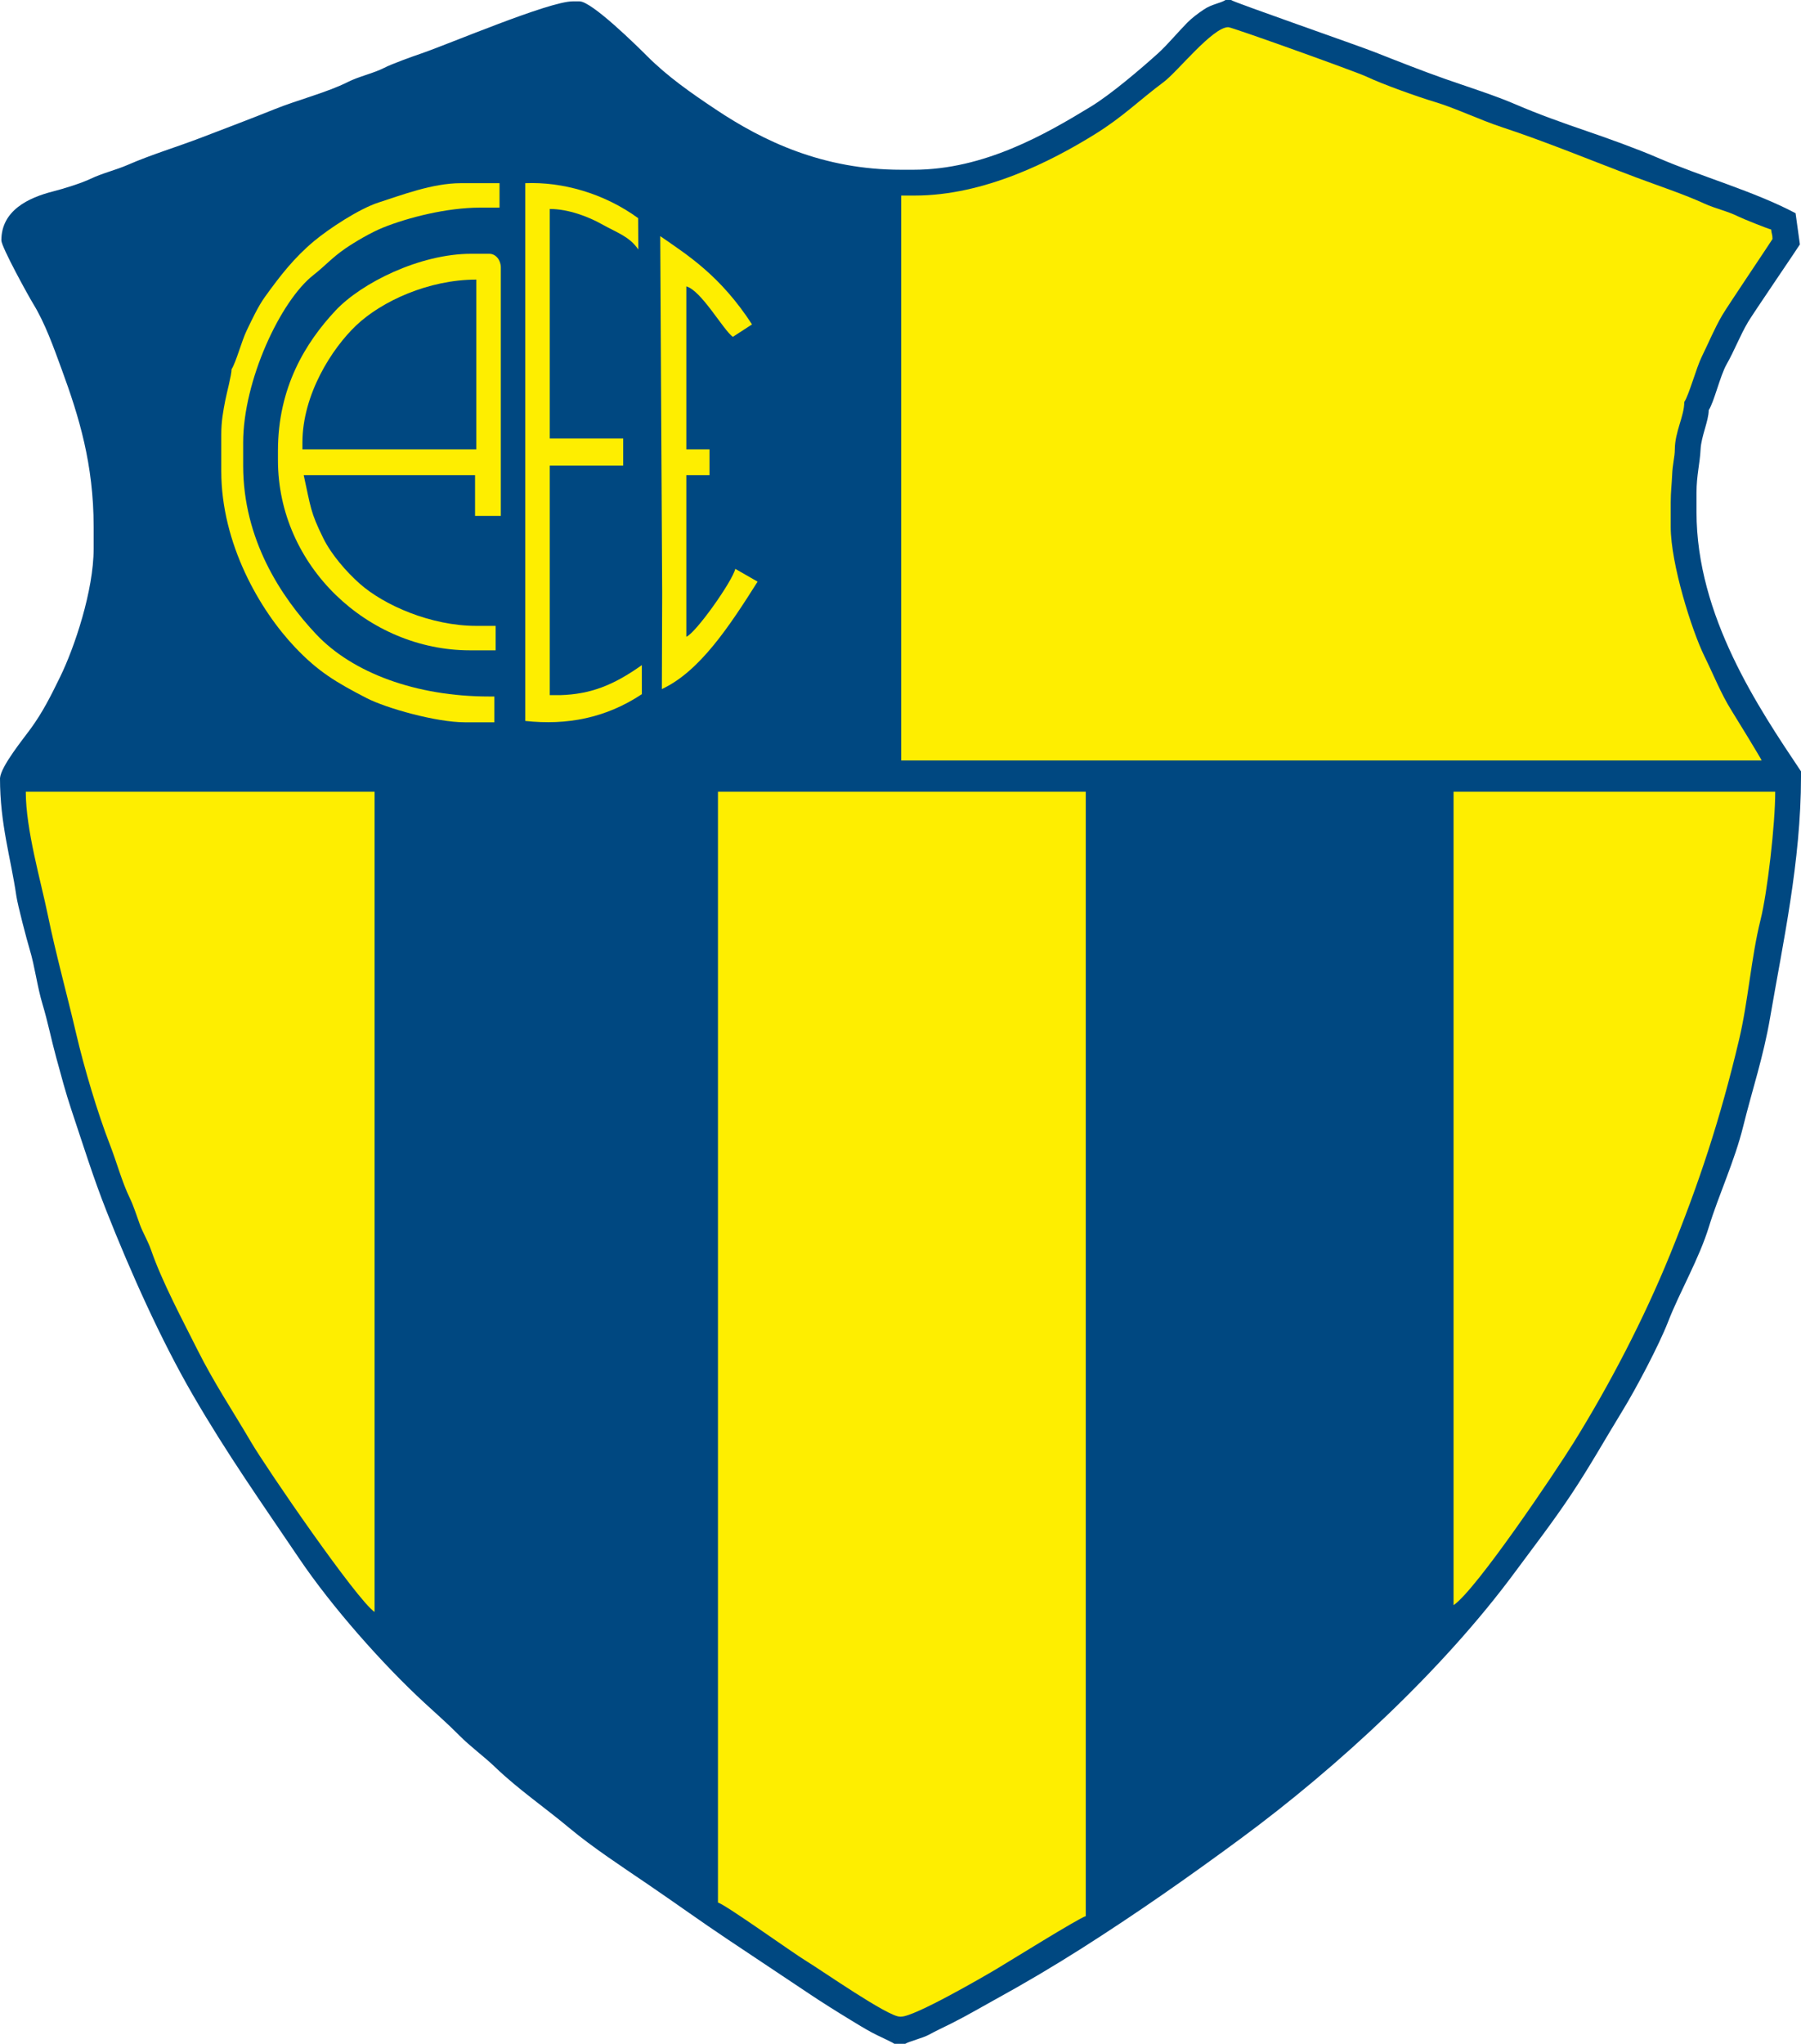 <?xml version="1.0" encoding="utf-8"?>
<!-- Generator: Adobe Illustrator 16.0.0, SVG Export Plug-In . SVG Version: 6.00 Build 0)  -->
<!DOCTYPE svg PUBLIC "-//W3C//DTD SVG 1.1//EN" "http://www.w3.org/Graphics/SVG/1.1/DTD/svg11.dtd">
<svg version="1.1" id="Capa_1" xmlns="http://www.w3.org/2000/svg" xmlns:xlink="http://www.w3.org/1999/xlink" x="0px" y="0px"
	 width="624.762px" height="708.662px" viewBox="0 0 624.762 708.662" enable-background="new 0 0 624.762 708.662"
	 xml:space="preserve">
<g>
	<path fill-rule="evenodd" clip-rule="evenodd" fill="#004881" d="M0,269.809c0,15.989,3.705,27.412,5.684,40.932
		c0.449,3.068,3.56,14.969,4.612,18.46c1.845,6.127,2.583,12.791,4.475,19.068c1.81,6.006,3.067,12.357,4.714,18.358
		c1.758,6.407,3.257,12.151,5.297,18.246c4.065,12.143,7.534,23.351,12.122,34.963c8.508,21.535,18.965,44.809,29.943,63.757
		c11.968,20.656,23.874,37.45,36.925,56.773c11.33,16.775,28.96,36.707,43.554,50.144c3.743,3.447,8.288,7.464,11.925,11.146
		c3.997,4.045,8.464,7.194,12.487,11.056c8.039,7.716,17.283,14.032,25.873,21.21c7.885,6.59,18.435,13.518,27.16,19.453
		c9.493,6.459,18.275,12.824,27.865,19.219c9.473,6.315,18.568,12.379,27.966,18.646c4.729,3.153,9.374,6.067,14.407,9.135
		c2.663,1.621,4.597,2.817,7.41,4.359c2.116,1.159,6.316,2.958,7.844,3.928h3.766c1.249-0.791,6.131-2.016,8.17-3.13
		c2.664-1.456,5.232-2.632,7.838-3.934c5.188-2.59,10.053-5.479,15.227-8.315c9.843-5.393,20.21-11.52,29.601-17.482
		c19.405-12.318,37.31-24.867,55.456-38.24c33.902-24.982,70.15-58.55,95.103-92.291c6.699-9.058,13.135-17.351,19.587-27.027
		c6.5-9.754,11.716-19.119,17.892-29.194c4.606-7.521,12.593-22.599,15.786-30.826c4.033-10.385,10.7-21.667,14.154-32.931
		c3.385-11.035,8.895-22.697,11.869-34.745c3.125-12.652,7.005-24.061,9.343-37.746c4.37-25.589,10.709-54.08,10.709-83.461v-1.883
		c-14.72-21.987-36.252-53.852-36.252-89.937v-6.592c0-6.104,1.178-10.206,1.413-15.069c0.221-4.591,2.825-9.936,2.825-13.654
		c1.867-2.789,3.944-11.918,6.219-15.912c2.727-4.792,4.61-9.883,7.448-14.681c1.641-2.773,17.912-26.625,17.962-26.868
		l-1.497-10.816c-14.431-7.637-32.55-12.614-48.017-19.312c-6.84-2.964-17.139-6.67-24.308-9.121
		c-8.252-2.82-16.995-5.928-24.656-9.243c-7.399-3.201-16.838-6.161-24.556-8.872c-8.036-2.823-16.476-6.163-24.556-9.346
		C471.214,15.836,427.879,0.746,427.023,0h-1.884c-1.848,1.172-4.674,1.38-7.533,3.294c-1.95,1.305-4.077,2.88-5.767,4.592
		c-3.206,3.244-6.994,7.792-10.113,10.603c-6.139,5.527-16.382,14.26-23.383,18.521c-15.595,9.49-36.923,21.849-61.489,21.849
		h-4.237c-27.186,0-47.854-9.934-64.312-20.907c-8.641-5.762-16.671-11.353-23.846-18.529c-3.35-3.351-19.155-18.953-23.423-18.953
		h-2.354c-8.249,0-42.942,14.792-52.547,18.078c-3.32,1.135-10.14,3.583-12.896,4.996c-3.678,1.884-8.64,2.912-12.544,4.876
		c-7.289,3.666-17.438,6.215-25.409,9.431c-8.486,3.423-17,6.613-25.452,9.86c-8.516,3.271-17.211,5.843-25.424,9.417
		c-4.364,1.898-8.683,2.83-13.01,4.881c-3.284,1.558-9.361,3.437-13.044,4.376C9.92,68.537,0.471,72.934,0.471,83.344
		c0,2.259,9.354,19.233,11.016,21.943c4.143,6.757,7.048,14.967,9.983,22.977c5.905,16.112,11.016,32.627,11.016,54.434v7.534
		c0,14.603-6.663,34.31-11.605,44.427c-3.294,6.744-6.005,12.177-10.24,18.011C8.156,256.095,0.348,265.63,0,269.809z"/>
	<path fill-rule="evenodd" clip-rule="evenodd" fill="#FEEE00" d="M317.324,67.805h-4.707v195.883h298.492
		c-0.166-0.627-9.221-15.374-10.453-17.327c-3.614-5.734-6.315-12.56-9.407-18.843c-4.362-8.859-11.683-32.042-11.683-44.82v-8.476
		c0-3.666,0.379-6.541,0.488-9.399c0.154-4.045,0.924-6.318,0.937-8.951c0.032-6.247,3.283-11.561,3.283-16.494
		c1.636-2.442,4.184-11.87,6.033-15.626c2.566-5.215,4.318-9.625,7.157-14.502c1.67-2.869,17.413-26.228,17.413-26.375
		c0-1.624-0.351-1.823-0.472-3.296c-1.275-0.297-9.926-3.767-11.468-4.542c-3.674-1.847-7.995-2.743-11.603-4.404
		c-7.076-3.262-15.904-6.16-23.479-9.007c-15.273-5.737-31.281-12.408-46.938-17.565c-7.727-2.543-15.908-6.537-23.271-8.746
		c-6.058-1.818-18.032-6.101-23.703-8.784c-3.426-1.622-46.58-17.112-47.86-17.112c-5.451,0-17.601,15.44-22.411,19.022
		c-8.617,6.419-14.051,12.021-23.824,18.082C364.704,55.917,341.455,67.805,317.324,67.805z"/>
	<path fill-rule="evenodd" clip-rule="evenodd" fill="#FEEE00" d="M249.058,659.691c2.673,0.713,25.85,17.395,30.884,20.436
		c4.87,2.942,28.034,19.117,32.204,19.117h0.471c4.692,0,28.387-13.746,32.971-16.465c4.313-2.56,28.744-17.761,31.061-18.38
		V274.518h-127.59V659.691z"/>
	<path fill-rule="evenodd" clip-rule="evenodd" fill="#FEEE00" d="M129.944,558.924V274.518H8.945
		c0,13.162,5.236,31.008,7.641,42.743c2.745,13.395,6.713,27.74,9.81,41.042c2.782,11.949,7.497,27.75,11.746,38.636
		c2.325,5.958,4.149,12.851,6.905,18.521c1.377,2.836,2.384,6.192,3.501,9.211c1.042,2.813,2.742,5.533,3.885,8.828
		c3.851,11.084,10.823,24.053,15.992,34.389c5.816,11.631,12.387,21.415,18.687,32.165
		C92.442,509.147,123.809,554.816,129.944,558.924z"/>
	<path fill-rule="evenodd" clip-rule="evenodd" fill="#FEEE00" d="M504.236,556.57c7.776-5.207,35.252-46.027,41.81-56.6
		c12.188-19.652,24.153-42.475,33.331-65.073c9.881-24.329,17.334-46.619,23.924-74.487c3.161-13.365,4.17-28.441,7.441-41.529
		c2.346-9.393,5.076-32.916,5.076-44.363H504.236V556.57z"/>
	<path fill-rule="evenodd" clip-rule="evenodd" fill="#FEEE00" d="M96.42,156.275v3.296c0,36.684,31.279,65.921,66.586,65.921h8.938
		v-8.476h-6.704c-15.651,0-31.982-7.091-40.55-14.718c-4.458-3.967-9.68-9.92-12.486-15.568c-4.604-9.271-4.388-10.86-6.846-21.98
		h59.436v14.126h8.938v-86.17c0-2.38-1.612-4.709-4.022-4.709h-6.256c-17.843,0-38.1,10.134-47.035,19.659
		C105.964,118.8,96.42,134.351,96.42,156.275L96.42,156.275z M104.912,153.45c0-16.617,10.17-32.563,18.65-40.62
		c8.786-8.347,25.086-15.884,41.679-15.884v58.858h-60.329V153.45z"/>
	<path fill-rule="evenodd" clip-rule="evenodd" fill="#FEEE00" d="M182.223,249.978c14.401,1.576,27.952-0.99,40.436-9.285
		l-0.012-10.07c-9.965,7.088-17.948,10.113-28.358,10.409h-3.575v-79.577h25.472v-9.418h-25.472V72.459
		c6.568,0,13.527,2.768,17.868,5.187c5.711,3.182,9.686,4.294,12.85,8.859l-0.065-10.868c-11.842-8.632-26.315-12.649-39.144-12.124
		V249.978z"/>
	<path fill-rule="evenodd" clip-rule="evenodd" fill="#FEEE00" d="M80.333,128.022c0,1.996-1.676,8.162-2.198,10.867
		c-0.723,3.748-1.376,7.259-1.376,11.734v12.713c0,25.259,13.41,48.27,25.583,61.096c8.001,8.431,14.186,12.131,24.834,17.624
		c6.814,3.516,24.166,8.392,34.043,8.392h10.278v-8.946h-1.787c-25.398,0-47.417-8.219-59.994-21.544
		c-12.28-13.01-25.361-32.958-25.361-58.504v-8.005c0-21.428,12.939-49.164,24.4-58.105c3.956-3.086,6.363-5.958,10.987-9.142
		c3.478-2.394,9.075-5.659,13.177-7.306c8.625-3.463,22.078-6.908,33.663-6.908h6.704v-8.476h-13.407
		c-9.909,0-20.686,4.186-28.51,6.688c-6.73,2.152-17.321,9.124-22.516,13.474c-6.87,5.754-11.672,11.945-16.978,19.309
		c-2.288,3.174-4.507,7.88-6.333,11.691C83.81,118.287,81.914,125.536,80.333,128.022z"/>
	<path fill-rule="evenodd" clip-rule="evenodd" fill="#FEEE00" d="M229.704,205.716l-0.109,33.214
		c13.131-6.101,23.422-21.767,33.214-37.248l-7.744-4.441c-0.935,4.228-13.723,22.301-16.982,23.543V164.75h8.043v-8.947h-8.043
		V99.299c5.254,1.478,12.787,15.093,16.137,17.502l6.655-4.317c-11.01-16.951-22.34-24.015-31.839-30.606L229.704,205.716z"/>
</g>
</svg>
